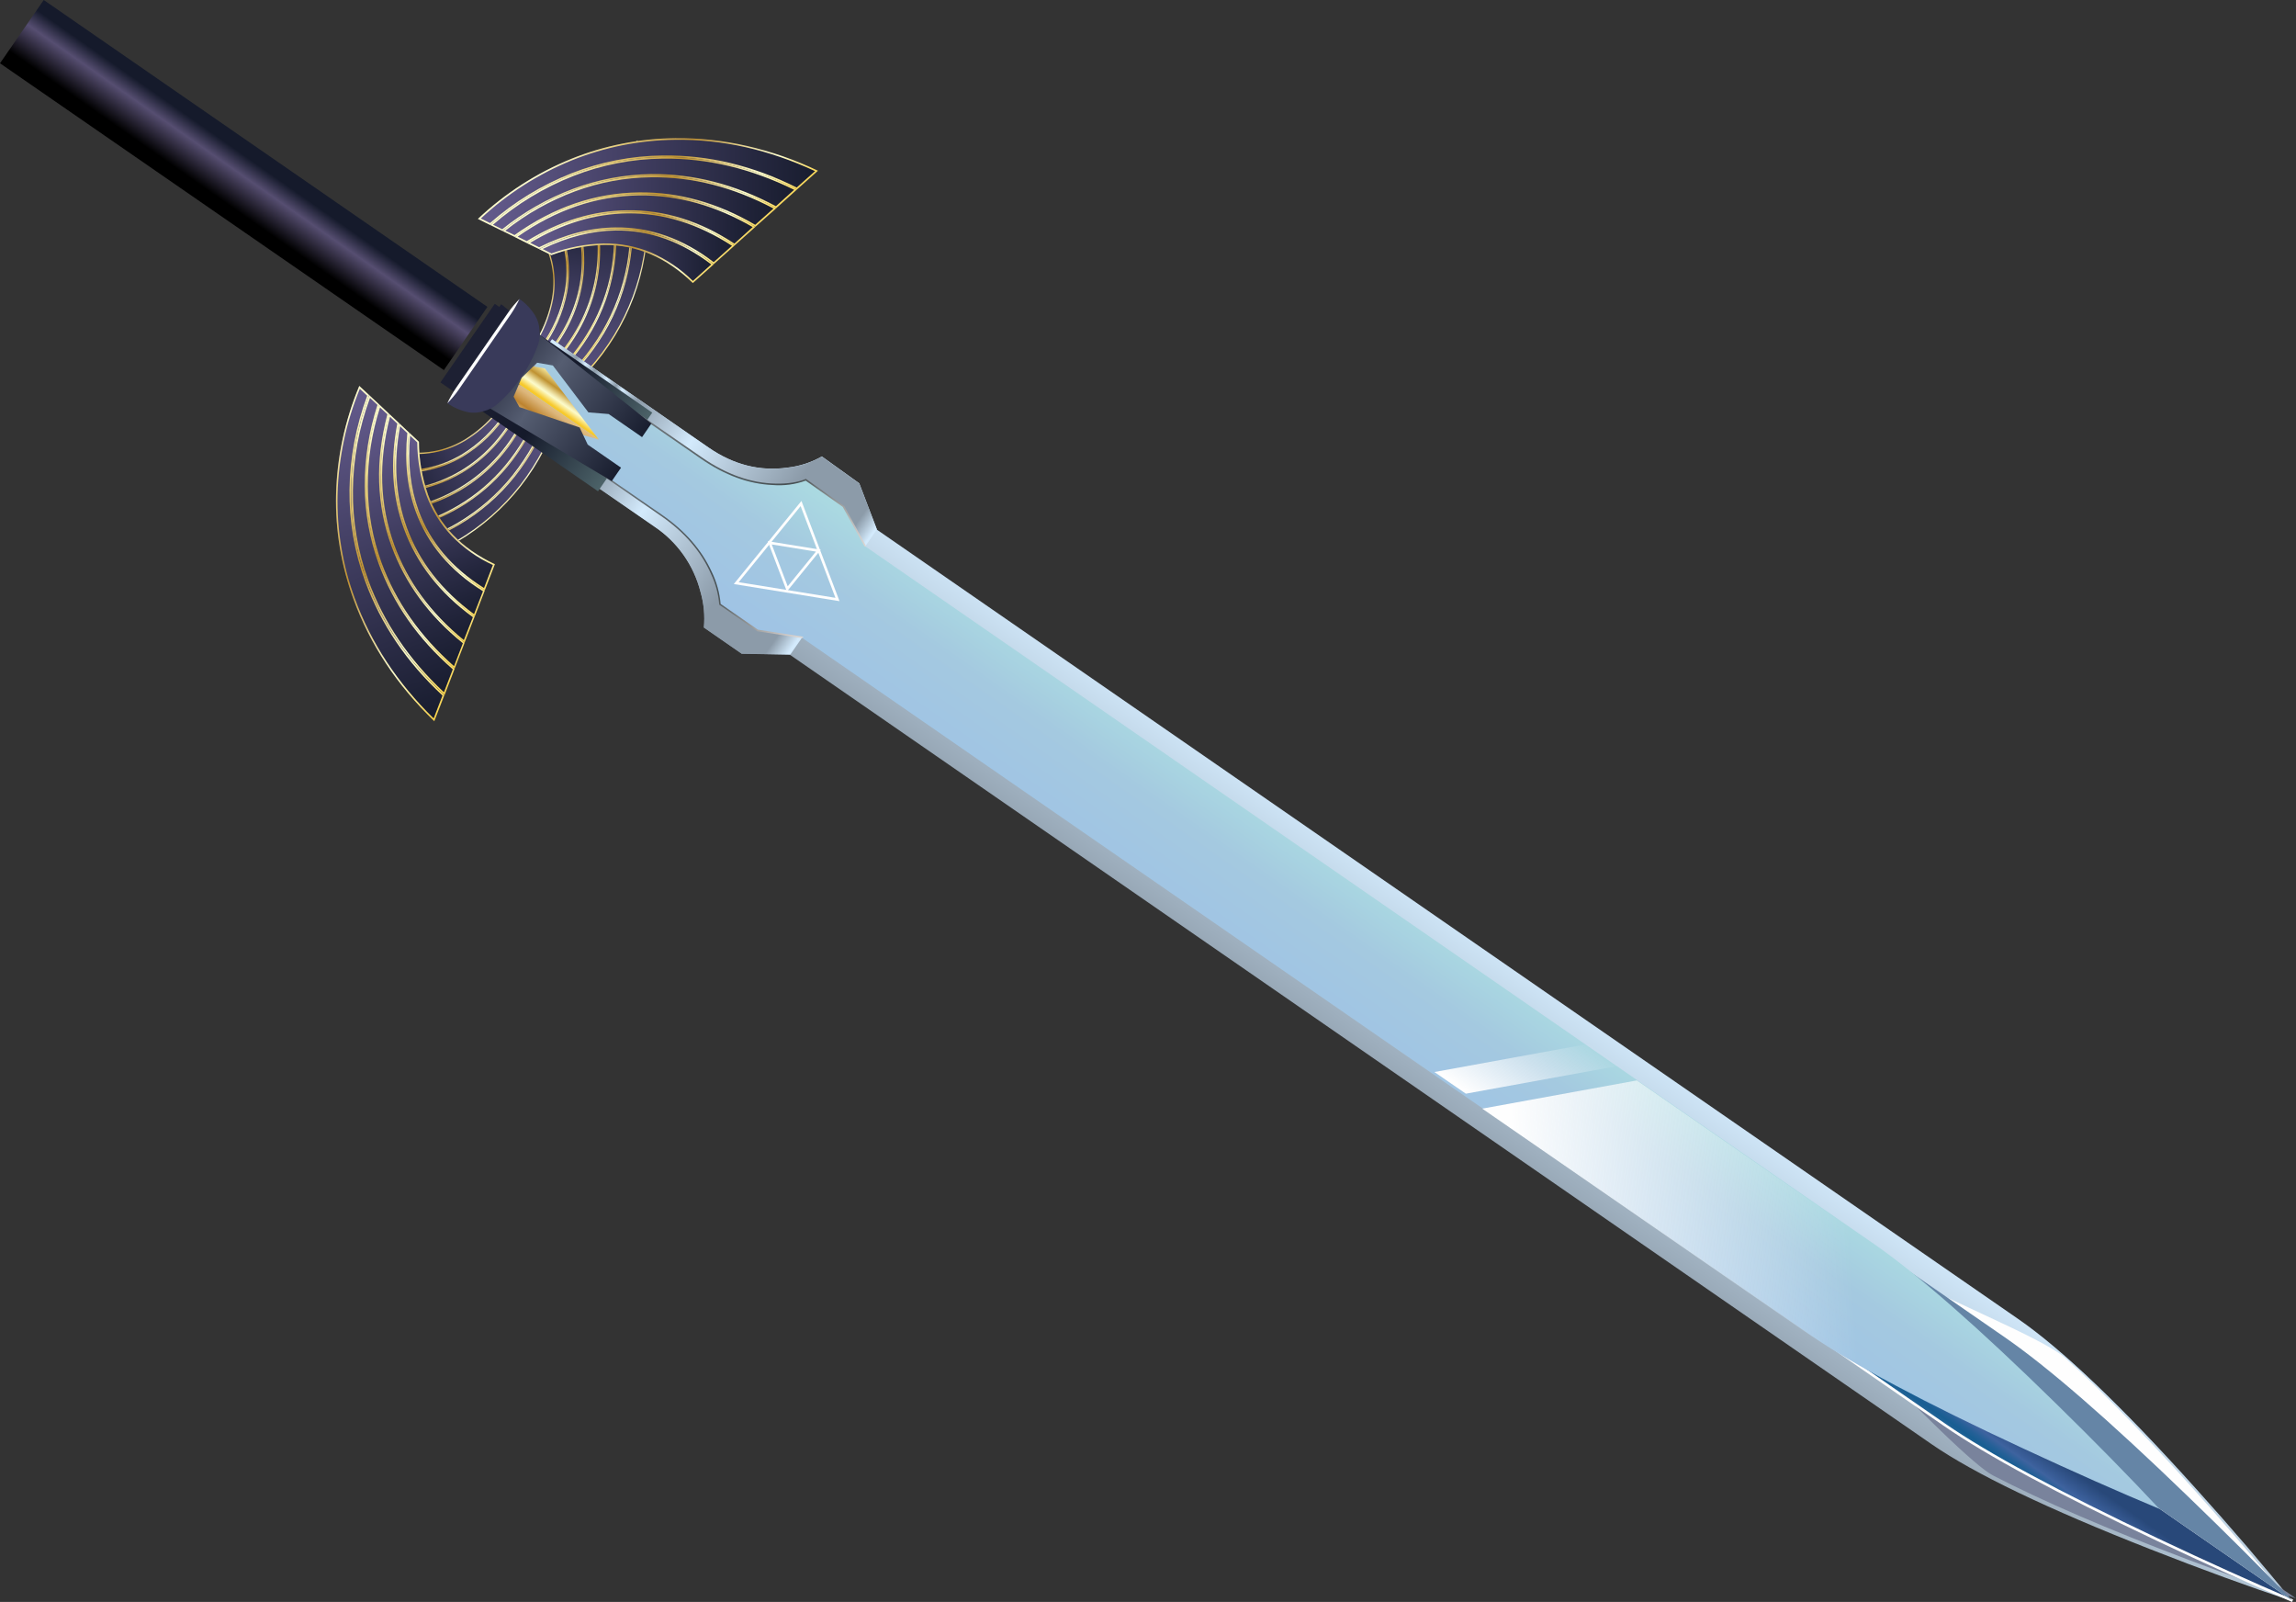 <?xml version="1.0" encoding="iso-8859-1"?>
<!-- Generator: Adobe Illustrator 20.1.0, SVG Export Plug-In . SVG Version: 6.00 Build 0)  -->
<svg version="1.0" id="Layer_1" xmlns="http://www.w3.org/2000/svg" xmlns:xlink="http://www.w3.org/1999/xlink" x="0px" y="0px"
	 viewBox="0 0 876.14 611.18" enable-background="new 0 0 876.14 611.18" xml:space="preserve">
<rect x="0" y="0" width="876.14" height="611.18" fill="#333333" stroke="none"/>
<title>swordsandweapons_0006</title>
<linearGradient id="SVGID_1_" gradientUnits="userSpaceOnUse" x1="-268.926" y1="297.362" x2="-252.636" y2="251.712" gradientTransform="matrix(0.58 0.16 -0.16 0.58 288.09 -46.73)">
	<stop  offset="0.18" style="stop-color:#000000"/>
	<stop  offset="0.6" style="stop-color:#564E71"/>
	<stop  offset="0.83" style="stop-color:#151A2B"/>
</linearGradient>
<path fill="url(#SVGID_1_)" d="M169.38,141.2L186,117.08L16.69,0L0,24.14L169.38,141.2z"/>
<g>
	
		<linearGradient id="SVGID_2_" gradientUnits="userSpaceOnUse" x1="-505.348" y1="200.933" x2="-520.498" y2="31.053" gradientTransform="matrix(0.58 0.16 -0.16 0.58 547.89 120.22)">
		<stop  offset="0" style="stop-color:#62598A"/>
		<stop  offset="1" style="stop-color:#151A2B"/>
	</linearGradient>
	<path fill="url(#SVGID_2_)" d="M243.29,53.51l-6.63,5.34c5.333,17.04,5.823,33.44,1.47,49.2c-4.447,16-13.473,29.637-27.08,40.91
		l1.22,4c15.447-11.947,25.877-26.84,31.29-44.68C248.867,90.813,248.777,72.557,243.29,53.51z"/>
	
		<linearGradient id="SVGID_3_" gradientUnits="userSpaceOnUse" x1="-512.167" y1="195.409" x2="-525.837" y2="42.139" gradientTransform="matrix(0.58 0.16 -0.16 0.58 547.89 120.22)">
		<stop  offset="0" style="stop-color:#62598A"/>
		<stop  offset="1" style="stop-color:#151A2B"/>
	</linearGradient>
	<path fill="url(#SVGID_3_)" d="M230.06,64.19c5.2,15.04,6.073,29.59,2.62,43.65c-3.487,14.24-11.097,26.64-22.83,37.2L211,149
		c13.613-11.247,22.64-24.883,27.08-40.91c4.353-15.76,3.863-32.16-1.47-49.2L230.06,64.19z"/>
	
		<linearGradient id="SVGID_4_" gradientUnits="userSpaceOnUse" x1="-518.859" y1="189.94" x2="-531.059" y2="53.219" gradientTransform="matrix(0.58 0.16 -0.16 0.58 547.89 120.22)">
		<stop  offset="0" style="stop-color:#62598A"/>
		<stop  offset="1" style="stop-color:#151A2B"/>
	</linearGradient>
	<path fill="url(#SVGID_4_)" d="M230.06,64.19l-6.63,5.31c5.087,13.047,6.367,25.76,3.84,38.14
		c-2.527,12.38-8.733,23.523-18.62,33.43l1.2,4c11.733-10.56,19.343-22.96,22.83-37.2C236.133,93.79,235.26,79.23,230.06,64.19z"/>
	
		<linearGradient id="SVGID_5_" gradientUnits="userSpaceOnUse" x1="-527.122" y1="184.56" x2="-537.852" y2="64.379" gradientTransform="matrix(0.58 0.16 -0.16 0.58 547.89 120.22)">
		<stop  offset="0" style="stop-color:#62598A"/>
		<stop  offset="1" style="stop-color:#151A2B"/>
	</linearGradient>
	<path fill="url(#SVGID_5_)" d="M223.43,69.49l-6.6,5.34c4.98,11.033,6.647,21.903,5,32.61c-1.647,10.707-6.453,20.597-14.42,29.67
		l1.2,4c9.853-9.853,16.06-20.997,18.62-33.43S228.523,82.517,223.43,69.49z"/>
	
		<linearGradient id="SVGID_6_" gradientUnits="userSpaceOnUse" x1="-536.647" y1="179.287" x2="-545.897" y2="75.718" gradientTransform="matrix(0.58 0.16 -0.16 0.58 547.89 120.22)">
		<stop  offset="0" style="stop-color:#62598A"/>
		<stop  offset="1" style="stop-color:#151A2B"/>
	</linearGradient>
	<path fill="url(#SVGID_6_)" d="M210.22,80.18c4.913,9.027,7.007,18.05,6.28,27.07c-0.707,8.88-4.123,17.523-10.25,25.93l1.2,3.93
		c8-9.14,12.807-19.03,14.42-29.67s-0.053-21.51-5-32.61L210.22,80.18z"/>
	
		<linearGradient id="SVGID_7_" gradientUnits="userSpaceOnUse" x1="-546.009" y1="174.047" x2="-553.788" y2="87.037" gradientTransform="matrix(0.58 0.16 -0.16 0.58 547.89 120.22)">
		<stop  offset="0" style="stop-color:#62598A"/>
		<stop  offset="1" style="stop-color:#151A2B"/>
	</linearGradient>
	<path fill="url(#SVGID_7_)" d="M210.22,80.18l-6.63,5.34c4.887,7.013,7.42,14.203,7.6,21.57c0.14,7.1-1.903,14.483-6.13,22.15
		l1.2,4c6.12-8.407,9.537-17.05,10.25-25.93C217.23,98.25,215.133,89.207,210.22,80.18z"/>
	
		<linearGradient id="SVGID_8_" gradientUnits="userSpaceOnUse" x1="-477.775" y1="138.272" x2="-548.695" y2="98.432" gradientTransform="matrix(0.58 0.16 -0.16 0.58 547.89 120.22)">
		<stop  offset="0" style="stop-color:#F7C92D"/>
		<stop  offset="0.25" style="stop-color:#FCFBCA"/>
		<stop  offset="0.31" style="stop-color:#F5EFB9"/>
		<stop  offset="0.41" style="stop-color:#E4D18C"/>
		<stop  offset="0.55" style="stop-color:#C8A248"/>
		<stop  offset="0.6" style="stop-color:#BF9232"/>
		<stop  offset="0.87" style="stop-color:#EAD687"/>
		<stop  offset="1" style="stop-color:#FCFBCA"/>
	</linearGradient>
	<path fill="url(#SVGID_8_)" d="M243.29,53.51l-6.63,5.34c4.487,14.287,5.53,28.193,3.13,41.72c-1.59,9.231-4.839,18.098-9.59,26.17
		c-5.047,8.487-11.546,16.021-19.2,22.26l1.22,4c8.99-6.861,16.621-15.339,22.5-25c5.62-9.253,9.446-19.481,11.28-30.15
		c2.501-14.794,1.563-29.966-2.74-44.34 M237.21,59l5.8-4.68c4.144,14.087,5.019,28.934,2.56,43.41
		c-1.812,10.619-5.619,20.798-11.22,30c-5.732,9.37-13.127,17.615-21.82,24.33l-0.9-3c7.525-6.188,13.923-13.631,18.91-22
		c4.836-8.169,8.137-17.153,9.74-26.51C242.627,86.655,241.573,72.399,237.21,59z"/>
	
		<linearGradient id="SVGID_9_" gradientUnits="userSpaceOnUse" x1="-486.279" y1="139.657" x2="-552.749" y2="102.327" gradientTransform="matrix(0.58 0.16 -0.16 0.58 547.89 120.22)">
		<stop  offset="0" style="stop-color:#F7C92D"/>
		<stop  offset="0.25" style="stop-color:#FCFBCA"/>
		<stop  offset="0.31" style="stop-color:#F5EFB9"/>
		<stop  offset="0.41" style="stop-color:#E4D18C"/>
		<stop  offset="0.55" style="stop-color:#C8A248"/>
		<stop  offset="0.6" style="stop-color:#BF9232"/>
		<stop  offset="0.87" style="stop-color:#EAD687"/>
		<stop  offset="1" style="stop-color:#FCFBCA"/>
	</linearGradient>
	<path fill="url(#SVGID_9_)" d="M239.79,100.56c2.393-13.527,1.35-27.433-3.13-41.72l-6.6,5.34c4.627,13.333,5.827,26.35,3.6,39.05
		c-1.372,7.839-4.077,15.385-8,22.31c-4.18,7.301-9.519,13.874-15.81,19.46l1.15,4c7.637-6.233,14.122-13.757,19.16-22.23
		c4.751-8.072,8-16.939,9.59-26.17 M230.57,64.38l5.8-4.68c4.221,13.178,5.229,27.174,2.94,40.82c-1.6,9.173-4.845,17.982-9.58,26
		c-4.868,8.215-11.113,15.531-18.46,21.63l-0.9-2.94c6.213-5.571,11.49-12.104,15.63-19.35c3.974-6.99,6.717-14.611,8.11-22.53
		c2.22-12.673,1.053-25.67-3.5-38.99L230.57,64.38z"/>
	
		<linearGradient id="SVGID_10_" gradientUnits="userSpaceOnUse" x1="-494.587" y1="141.169" x2="-556.877" y2="106.169" gradientTransform="matrix(0.58 0.16 -0.16 0.58 547.89 120.22)">
		<stop  offset="0" style="stop-color:#F7C92D"/>
		<stop  offset="0.25" style="stop-color:#FCFBCA"/>
		<stop  offset="0.31" style="stop-color:#F5EFB9"/>
		<stop  offset="0.41" style="stop-color:#E4D18C"/>
		<stop  offset="0.55" style="stop-color:#C8A248"/>
		<stop  offset="0.6" style="stop-color:#BF9232"/>
		<stop  offset="0.87" style="stop-color:#EAD687"/>
		<stop  offset="1" style="stop-color:#FCFBCA"/>
	</linearGradient>
	<path fill="url(#SVGID_10_)" d="M230.06,64.19l-6.63,5.31c4.847,12.393,6.24,24.533,4.18,36.42
		c-1.131,6.47-3.302,12.714-6.43,18.49c-3.338,6.14-7.559,11.757-12.53,16.67l1.2,4c6.297-5.595,11.64-12.177,15.82-19.49
		c3.923-6.925,6.628-14.471,8-22.31c2.227-12.667,1.027-25.683-3.6-39.05 M224.07,69.69l5.8-4.68c4.4,13.047,5.52,25.77,3.36,38.17
		c-1.353,7.735-4.032,15.178-7.92,22c-4.018,7.1-9.142,13.514-15.18,19l-0.88-2.93c10.287-10.387,16.57-22.127,18.85-35.22
		c2.04-11.86,0.673-23.987-4.1-36.38L224.07,69.69z"/>
	
		<linearGradient id="SVGID_11_" gradientUnits="userSpaceOnUse" x1="-502.67" y1="142.778" x2="-560.93" y2="110.038" gradientTransform="matrix(0.58 0.16 -0.16 0.58 547.89 120.22)">
		<stop  offset="0" style="stop-color:#F7C92D"/>
		<stop  offset="0.25" style="stop-color:#FCFBCA"/>
		<stop  offset="0.31" style="stop-color:#F5EFB9"/>
		<stop  offset="0.41" style="stop-color:#E4D18C"/>
		<stop  offset="0.55" style="stop-color:#C8A248"/>
		<stop  offset="0.6" style="stop-color:#BF9232"/>
		<stop  offset="0.87" style="stop-color:#EAD687"/>
		<stop  offset="1" style="stop-color:#FCFBCA"/>
	</linearGradient>
	<path fill="url(#SVGID_11_)" d="M223.43,69.49l-6.6,5.34c5.173,11.42,6.793,22.67,4.86,33.75c-1.78,10.22-6.523,19.73-14.23,28.53
		l1.2,4c4.971-4.913,9.192-10.53,12.53-16.67c3.128-5.776,5.299-12.02,6.43-18.49c2.08-11.873,0.687-24.013-4.18-36.42
		 M217.44,75.03l5.81-4.71c4.607,12.12,5.91,23.973,3.91,35.56c-2.233,12.773-8.32,24.213-18.26,34.32l-0.9-2.97
		c7.667-8.82,12.38-18.35,14.14-28.59c1.953-11.007,0.377-22.22-4.73-33.64L217.44,75.03z"/>
	
		<linearGradient id="SVGID_12_" gradientUnits="userSpaceOnUse" x1="-510.526" y1="144.498" x2="-564.966" y2="113.918" gradientTransform="matrix(0.58 0.16 -0.16 0.58 547.89 120.22)">
		<stop  offset="0" style="stop-color:#F7C92D"/>
		<stop  offset="0.25" style="stop-color:#FCFBCA"/>
		<stop  offset="0.31" style="stop-color:#F5EFB9"/>
		<stop  offset="0.41" style="stop-color:#E4D18C"/>
		<stop  offset="0.55" style="stop-color:#C8A248"/>
		<stop  offset="0.6" style="stop-color:#BF9232"/>
		<stop  offset="0.87" style="stop-color:#EAD687"/>
		<stop  offset="1" style="stop-color:#FCFBCA"/>
	</linearGradient>
	<path fill="url(#SVGID_12_)" d="M221.69,108.58c1.927-11.08,0.307-22.33-4.86-33.75l-6.6,5.34c5.653,10.4,7.577,20.76,5.77,31.08
		c-1.527,7.958-4.859,15.461-9.74,21.93l1.2,3.93C215.167,128.31,219.91,118.8,221.69,108.58 M210.81,80.31l5.84-4.7
		c4.927,11.167,6.447,22.127,4.56,32.88c-1.733,9.88-6.253,19.097-13.56,27.65l-0.89-2.87c4.862-6.468,8.18-13.962,9.7-21.91
		C218.26,100.993,216.377,90.643,210.81,80.31z"/>
	
		<linearGradient id="SVGID_13_" gradientUnits="userSpaceOnUse" x1="-518.389" y1="146.333" x2="-569.099" y2="117.853" gradientTransform="matrix(0.58 0.16 -0.16 0.58 547.89 120.22)">
		<stop  offset="0" style="stop-color:#F7C92D"/>
		<stop  offset="0.25" style="stop-color:#FCFBCA"/>
		<stop  offset="0.31" style="stop-color:#F5EFB9"/>
		<stop  offset="0.41" style="stop-color:#E4D18C"/>
		<stop  offset="0.55" style="stop-color:#C8A248"/>
		<stop  offset="0.6" style="stop-color:#BF9232"/>
		<stop  offset="0.87" style="stop-color:#EAD687"/>
		<stop  offset="1" style="stop-color:#FCFBCA"/>
	</linearGradient>
	<path fill="url(#SVGID_13_)" d="M210.22,80.18l-6.63,5.34c6.42,9.16,8.753,18.68,7,28.56c-1.008,5.323-2.89,10.442-5.57,15.15
		l1.2,4c4.9-6.477,8.246-13.994,9.78-21.97c1.807-10.32-0.117-20.68-5.77-31.08 M204.23,85.6l5.8-4.68
		c5.407,10.08,7.223,20.17,5.45,30.27c-1.428,7.562-4.534,14.708-9.09,20.91l-0.84-2.83c2.642-4.703,4.507-9.802,5.52-15.1
		c0.884-4.828,0.751-9.787-0.39-14.56c-1.274-5.022-3.453-9.77-6.43-14.01H204.23z"/>
</g>
<g>
	
		<linearGradient id="SVGID_14_" gradientUnits="userSpaceOnUse" x1="-565.27" y1="92.41" x2="-358.63" y2="34.441" gradientTransform="matrix(0.58 0.16 -0.16 0.58 529.89 106.27)">
		<stop  offset="0" style="stop-color:#62598A"/>
		<stop  offset="1" style="stop-color:#151A2B"/>
	</linearGradient>
	<path fill="url(#SVGID_14_)" d="M304.15,72.28l8-7.14c-22.527-10.667-45.157-14.48-67.89-11.44
		c-23.253,3.107-43.87,13.05-61.85,29.83l4.67,2.32c16.727-14.613,35.497-23.057,56.31-25.33
		C263.797,58.273,284.05,62.193,304.15,72.28z"/>
	
		<linearGradient id="SVGID_15_" gradientUnits="userSpaceOnUse" x1="-555.747" y1="97.937" x2="-369.297" y2="45.627" gradientTransform="matrix(0.58 0.16 -0.16 0.58 529.89 106.27)">
		<stop  offset="0" style="stop-color:#62598A"/>
		<stop  offset="1" style="stop-color:#151A2B"/>
	</linearGradient>
	<path fill="url(#SVGID_15_)" d="M296.22,79.43l7.94-7.15c-20.107-10.087-40.37-14.007-60.79-11.76
		c-20.813,2.273-39.583,10.717-56.31,25.33l4.65,2.28c15.527-12.433,32.463-19.383,50.81-20.85
		C260.693,65.84,278.593,69.89,296.22,79.43z"/>
	
		<linearGradient id="SVGID_16_" gradientUnits="userSpaceOnUse" x1="-546.283" y1="103.379" x2="-379.933" y2="56.709" gradientTransform="matrix(0.58 0.16 -0.16 0.58 529.89 106.27)">
		<stop  offset="0" style="stop-color:#62598A"/>
		<stop  offset="1" style="stop-color:#151A2B"/>
	</linearGradient>
	<path fill="url(#SVGID_16_)" d="M288.26,86.54l8-7.11c-17.627-9.533-35.523-13.583-53.69-12.15
		c-18.38,1.467-35.333,8.417-50.86,20.85l4.68,2.29c14.247-10.28,29.34-15.73,45.28-16.35C257.61,73.45,273.14,77.607,288.26,86.54z
		"/>
	
		<linearGradient id="SVGID_17_" gradientUnits="userSpaceOnUse" x1="-536.495" y1="109.787" x2="-390.335" y2="68.787" gradientTransform="matrix(0.58 0.16 -0.16 0.58 529.89 106.27)">
		<stop  offset="0" style="stop-color:#62598A"/>
		<stop  offset="1" style="stop-color:#151A2B"/>
	</linearGradient>
	<path fill="url(#SVGID_17_)" d="M240.83,80.84c13.627,0.147,26.78,4.427,39.46,12.84l8-7.14
		c-15.187-8.96-30.727-13.117-46.62-12.47s-30.987,6.097-45.28,16.35l4.61,2.31C213.993,84.657,227.27,80.693,240.83,80.84z"/>
	
		<linearGradient id="SVGID_18_" gradientUnits="userSpaceOnUse" x1="-526.034" y1="118.862" x2="-400.004" y2="83.512" gradientTransform="matrix(0.58 0.16 -0.16 0.58 529.89 106.27)">
		<stop  offset="0" style="stop-color:#62598A"/>
		<stop  offset="1" style="stop-color:#151A2B"/>
	</linearGradient>
	<path fill="url(#SVGID_18_)" d="M272.33,100.82l8-7.14c-12.667-8.42-25.82-12.7-39.46-12.84S213.94,84.663,201,92.73l4.69,2.27
		c11.693-5.893,23.123-8.387,34.29-7.48C251.327,88.467,262.11,92.9,272.33,100.82z"/>
	
		<linearGradient id="SVGID_19_" gradientUnits="userSpaceOnUse" x1="-515.606" y1="127.727" x2="-409.746" y2="98.017" gradientTransform="matrix(0.58 0.16 -0.16 0.58 529.89 106.27)">
		<stop  offset="0" style="stop-color:#62598A"/>
		<stop  offset="1" style="stop-color:#151A2B"/>
	</linearGradient>
	<path fill="url(#SVGID_19_)" d="M264.37,108l8-7.14c-10.247-7.947-21.037-12.387-32.37-13.32c-11.18-0.907-22.617,1.58-34.31,7.46
		l4.68,2.29c10.38-3.713,19.96-4.76,28.74-3.14C248.243,95.857,256.663,100.473,264.37,108z"/>
	
		<linearGradient id="SVGID_20_" gradientUnits="userSpaceOnUse" x1="-401.937" y1="110.277" x2="-517.027" y2="45.617" gradientTransform="matrix(0.58 0.16 -0.16 0.58 529.89 106.27)">
		<stop  offset="0" style="stop-color:#F7C92D"/>
		<stop  offset="0.25" style="stop-color:#FCFBCA"/>
		<stop  offset="0.31" style="stop-color:#F5EFB9"/>
		<stop  offset="0.41" style="stop-color:#E4D18C"/>
		<stop  offset="0.55" style="stop-color:#C8A248"/>
		<stop  offset="0.6" style="stop-color:#BF9232"/>
		<stop  offset="0.87" style="stop-color:#EAD687"/>
		<stop  offset="1" style="stop-color:#FCFBCA"/>
	</linearGradient>
	<path fill="url(#SVGID_20_)" d="M304.15,72.28l8-7.14c-8.673-4.149-17.778-7.325-27.15-9.47c-8.969-2.057-18.149-3.047-27.35-2.95
		c-13.594,0.122-27.045,2.799-39.65,7.89c-13.201,5.355-25.287,13.125-35.64,22.91l4.67,2.32c9.286-8.229,19.949-14.759,31.5-19.29
		c10.998-4.264,22.675-6.514,34.47-6.64c8.655-0.068,17.284,0.939,25.69,3c8.81,2.149,17.346,5.3,25.44,9.39 M311.02,65.3l-7,6.25
		c-16.68-8.367-33.687-12.447-51.02-12.24c-11.946,0.122-23.77,2.423-34.89,6.79c-11.388,4.493-21.913,10.921-31.11,19l-3.52-1.73
		c10.098-9.426,21.83-16.932,34.62-22.15c12.579-5.086,26.002-7.759,39.57-7.88c17.987-0.227,35.763,3.753,53.33,11.94L311.02,65.3z
		"/>
	
		<linearGradient id="SVGID_21_" gradientUnits="userSpaceOnUse" x1="-406.623" y1="116.249" x2="-513.563" y2="56.169" gradientTransform="matrix(0.58 0.16 -0.16 0.58 529.89 106.27)">
		<stop  offset="0" style="stop-color:#F7C92D"/>
		<stop  offset="0.25" style="stop-color:#FCFBCA"/>
		<stop  offset="0.31" style="stop-color:#F5EFB9"/>
		<stop  offset="0.41" style="stop-color:#E4D18C"/>
		<stop  offset="0.55" style="stop-color:#C8A248"/>
		<stop  offset="0.6" style="stop-color:#BF9232"/>
		<stop  offset="0.87" style="stop-color:#EAD687"/>
		<stop  offset="1" style="stop-color:#FCFBCA"/>
	</linearGradient>
	<path fill="url(#SVGID_21_)" d="M296.22,79.43l7.94-7.15c-8.094-4.09-16.63-7.241-25.44-9.39c-8.406-2.061-17.035-3.068-25.69-3
		c-11.796,0.13-23.472,2.382-34.47,6.65c-11.551,4.531-22.214,11.061-31.5,19.29l4.65,2.28c8.217-6.689,17.472-11.989,27.4-15.69
		c9.392-3.468,19.309-5.301,29.32-5.42c8.098-0.072,16.169,0.937,24,3c8.266,2.161,16.238,5.321,23.74,9.41 M303.03,72.41
		l-6.94,6.26c-15.667-8.36-31.57-12.447-47.71-12.26c-10.107,0.158-20.112,2.049-29.58,5.59c-9.823,3.67-18.993,8.893-27.16,15.47
		l-3.52-1.73c9.088-7.907,19.465-14.195,30.68-18.59c10.901-4.274,22.492-6.517,34.2-6.62c16.927-0.2,33.62,3.767,50.08,11.9
		L303.03,72.41z"/>
	
		<linearGradient id="SVGID_22_" gradientUnits="userSpaceOnUse" x1="-411.243" y1="122.19" x2="-510.123" y2="66.64" gradientTransform="matrix(0.58 0.16 -0.16 0.58 529.89 106.27)">
		<stop  offset="0" style="stop-color:#F7C92D"/>
		<stop  offset="0.25" style="stop-color:#FCFBCA"/>
		<stop  offset="0.31" style="stop-color:#F5EFB9"/>
		<stop  offset="0.41" style="stop-color:#E4D18C"/>
		<stop  offset="0.55" style="stop-color:#C8A248"/>
		<stop  offset="0.6" style="stop-color:#BF9232"/>
		<stop  offset="0.87" style="stop-color:#EAD687"/>
		<stop  offset="1" style="stop-color:#FCFBCA"/>
	</linearGradient>
	<path fill="url(#SVGID_22_)" d="M288.26,86.54l8-7.11c-7.514-4.099-15.499-7.265-23.78-9.43c-7.831-2.063-15.902-3.072-24-3
		c-10.013,0.114-19.931,1.951-29.32,5.43c-9.928,3.701-19.183,9.001-27.4,15.69l4.68,2.29c7.091-5.181,14.909-9.286,23.2-12.18
		c7.804-2.701,15.992-4.13,24.25-4.23c15.127-0.16,29.917,4.017,44.37,12.53 M295.18,79.53l-7,6.24
		c-14.393-8.42-29.157-12.547-44.29-12.38c-16.793,0.2-32.647,5.633-47.56,16.3L192.84,88c8.02-6.383,17.006-11.446,26.62-15
		c9.287-3.441,19.097-5.254,29-5.36c15.84-0.193,31.413,3.78,46.72,11.92L295.18,79.53z"/>
	
		<linearGradient id="SVGID_23_" gradientUnits="userSpaceOnUse" x1="-415.962" y1="128.152" x2="-506.662" y2="77.182" gradientTransform="matrix(0.58 0.16 -0.16 0.58 529.89 106.27)">
		<stop  offset="0" style="stop-color:#F7C92D"/>
		<stop  offset="0.25" style="stop-color:#FCFBCA"/>
		<stop  offset="0.31" style="stop-color:#F5EFB9"/>
		<stop  offset="0.41" style="stop-color:#E4D18C"/>
		<stop  offset="0.55" style="stop-color:#C8A248"/>
		<stop  offset="0.6" style="stop-color:#BF9232"/>
		<stop  offset="0.87" style="stop-color:#EAD687"/>
		<stop  offset="1" style="stop-color:#FCFBCA"/>
	</linearGradient>
	<path fill="url(#SVGID_23_)" d="M239.36,80.82c14.127-0.16,27.77,4.127,40.93,12.86l8-7.14c-14.473-8.52-29.273-12.7-44.4-12.54
		c-8.275,0.095-16.48,1.523-24.3,4.23c-8.291,2.894-16.109,6.999-23.2,12.18l4.61,2.32C213.5,84.91,226.287,80.94,239.36,80.82
		 M280.24,92.94c-13.14-8.667-26.767-12.907-40.88-12.72C226.267,80.367,213.48,84.293,201,92l-3.46-1.71
		c14.6-10.273,30.047-15.513,46.34-15.72c14.773-0.153,29.22,3.867,43.34,12.06L280.24,92.94z"/>
	
		<linearGradient id="SVGID_24_" gradientUnits="userSpaceOnUse" x1="-420.663" y1="134.15" x2="-503.281" y2="87.744" gradientTransform="matrix(0.58 0.16 -0.16 0.58 529.89 106.27)">
		<stop  offset="0" style="stop-color:#F7C92D"/>
		<stop  offset="0.25" style="stop-color:#FCFBCA"/>
		<stop  offset="0.31" style="stop-color:#F5EFB9"/>
		<stop  offset="0.41" style="stop-color:#E4D18C"/>
		<stop  offset="0.55" style="stop-color:#C8A248"/>
		<stop  offset="0.6" style="stop-color:#BF9232"/>
		<stop  offset="0.87" style="stop-color:#EAD687"/>
		<stop  offset="1" style="stop-color:#FCFBCA"/>
	</linearGradient>
	<path fill="url(#SVGID_24_)" d="M272.33,100.82l8-7.14c-13.18-8.74-26.823-13.027-40.93-12.86c-13.1,0.12-25.9,4.09-38.4,11.91
		l4.69,2.27c9.933-5.007,19.667-7.557,29.2-7.65c13.207-0.153,25.69,4.333,37.45,13.46 M279.34,93.75l-7,6.27
		c-11.753-9.007-24.223-13.427-37.41-13.26c-9.6,0.1-19.333,2.62-29.2,7.56l-3.41-1.67c12.127-7.333,24.497-11.077,37.11-11.23
		c13.68-0.147,26.97,3.967,39.87,12.34L279.34,93.75z"/>
	
		<linearGradient id="SVGID_25_" gradientUnits="userSpaceOnUse" x1="-425.357" y1="140.125" x2="-499.87" y2="98.26" gradientTransform="matrix(0.58 0.16 -0.16 0.58 529.89 106.27)">
		<stop  offset="0" style="stop-color:#F7C92D"/>
		<stop  offset="0.25" style="stop-color:#FCFBCA"/>
		<stop  offset="0.31" style="stop-color:#F5EFB9"/>
		<stop  offset="0.41" style="stop-color:#E4D18C"/>
		<stop  offset="0.55" style="stop-color:#C8A248"/>
		<stop  offset="0.6" style="stop-color:#BF9232"/>
		<stop  offset="0.87" style="stop-color:#EAD687"/>
		<stop  offset="1" style="stop-color:#FCFBCA"/>
	</linearGradient>
	<path fill="url(#SVGID_25_)" d="M264.37,108l8-7.14c-11.76-9.133-24.243-13.62-37.45-13.46c-9.533,0.1-19.267,2.65-29.2,7.65
		l4.68,2.29c6.387-2.383,13.125-3.691,19.94-3.87c12.613-0.127,23.967,4.717,34.06,14.53 M271.4,100.89l-7,6.3
		c-4.641-4.588-10.089-8.28-16.07-10.89c-5.703-2.359-11.829-3.523-18-3.42c-6.794,0.184-13.512,1.474-19.89,3.82l-3.37-1.7
		c9.46-4.587,18.73-6.937,27.81-7.05c12.867-0.14,25.033,4.16,36.5,12.9L271.4,100.89z"/>
</g>
<g>
	
		<linearGradient id="SVGID_26_" gradientUnits="userSpaceOnUse" x1="-447.028" y1="37.292" x2="-566.328" y2="159.172" gradientTransform="matrix(0.58 0.16 -0.16 0.58 487.24 213.87)">
		<stop  offset="0" style="stop-color:#62598A"/>
		<stop  offset="1" style="stop-color:#151A2B"/>
	</linearGradient>
	<path fill="url(#SVGID_26_)" d="M214.11,155.6l-4.12,0.27c-5.727,16.667-15.31,29.927-28.75,39.78
		c-13.2,9.647-28.703,14.98-46.51,16l-2.67,8.09c19.753-1.6,36.86-7.96,51.32-19.08C198.147,189.293,208.39,174.273,214.11,155.6z"
		/>
	
		<linearGradient id="SVGID_27_" gradientUnits="userSpaceOnUse" x1="-455.797" y1="37.223" x2="-563.427" y2="147.183" gradientTransform="matrix(0.58 0.16 -0.16 0.58 487.24 213.87)">
		<stop  offset="0" style="stop-color:#62598A"/>
		<stop  offset="1" style="stop-color:#151A2B"/>
	</linearGradient>
	<path fill="url(#SVGID_27_)" d="M210,155.87l-4.14,0.24c-5.727,14.72-14.633,26.227-26.72,34.52
		c-11.933,8.187-25.857,12.497-41.77,12.93l-2.63,8.07c17.8-1.013,33.303-6.347,46.51-16C194.677,185.81,204.26,172.557,210,155.87z
		"/>
	
		<linearGradient id="SVGID_28_" gradientUnits="userSpaceOnUse" x1="-464.492" y1="37.219" x2="-560.502" y2="135.309" gradientTransform="matrix(0.58 0.16 -0.16 0.58 487.24 213.87)">
		<stop  offset="0" style="stop-color:#62598A"/>
		<stop  offset="1" style="stop-color:#151A2B"/>
	</linearGradient>
	<path fill="url(#SVGID_28_)" d="M205.85,156.11l-4.12,0.27c-5.727,12.713-13.96,22.457-24.7,29.23
		c-10.74,6.773-23.073,10.067-37,9.88l-2.66,8.06c15.913-0.433,29.837-4.743,41.77-12.93
		C191.22,182.333,200.123,170.83,205.85,156.11z"/>
	
		<linearGradient id="SVGID_29_" gradientUnits="userSpaceOnUse" x1="-473.754" y1="36.673" x2="-558.114" y2="122.863" gradientTransform="matrix(0.58 0.16 -0.16 0.58 487.24 213.87)">
		<stop  offset="0" style="stop-color:#62598A"/>
		<stop  offset="1" style="stop-color:#151A2B"/>
	</linearGradient>
	<path fill="url(#SVGID_29_)" d="M142.66,187.43L140,195.5c14,0.16,26.333-3.133,37-9.88s18.9-16.49,24.7-29.23l-4.12,0.27
		c-5.733,10.707-13.29,18.707-22.67,24C165.53,185.953,154.78,188.21,142.66,187.43z"/>
	
		<linearGradient id="SVGID_30_" gradientUnits="userSpaceOnUse" x1="-484.549" y1="34.619" x2="-557.289" y2="108.939" gradientTransform="matrix(0.58 0.16 -0.16 0.58 487.24 213.87)">
		<stop  offset="0" style="stop-color:#62598A"/>
		<stop  offset="1" style="stop-color:#151A2B"/>
	</linearGradient>
	<path fill="url(#SVGID_30_)" d="M197.62,156.66l-4.12,0.27c-5.693,8.667-12.56,14.913-20.6,18.74
		c-8.207,3.88-17.393,5.103-27.56,3.67l-2.67,8.09c12.08,0.773,22.843-1.49,32.29-6.79S191.96,167.347,197.62,156.66z"/>
	
		<linearGradient id="SVGID_31_" gradientUnits="userSpaceOnUse" x1="-495.233" y1="32.678" x2="-556.303" y2="95.078" gradientTransform="matrix(0.58 0.16 -0.16 0.58 487.24 213.87)">
		<stop  offset="0" style="stop-color:#62598A"/>
		<stop  offset="1" style="stop-color:#151A2B"/>
	</linearGradient>
	<path fill="url(#SVGID_31_)" d="M189.38,157.21c-5.7,6.667-11.883,11.183-18.55,13.55c-6.967,2.453-14.587,2.623-22.86,0.51
		l-2.63,8.07c10.167,1.433,19.353,0.21,27.56-3.67c8.067-3.78,14.933-10.027,20.6-18.74L189.38,157.21z"/>
	
		<linearGradient id="SVGID_32_" gradientUnits="userSpaceOnUse" x1="-482.618" y1="114.99" x2="-522.918" y2="92.35" gradientTransform="matrix(0.58 0.16 -0.16 0.58 487.24 213.87)">
		<stop  offset="0" style="stop-color:#F7C92D"/>
		<stop  offset="0.25" style="stop-color:#FCFBCA"/>
		<stop  offset="0.31" style="stop-color:#F5EFB9"/>
		<stop  offset="0.41" style="stop-color:#E4D18C"/>
		<stop  offset="0.55" style="stop-color:#C8A248"/>
		<stop  offset="0.6" style="stop-color:#BF9232"/>
		<stop  offset="0.87" style="stop-color:#EAD687"/>
		<stop  offset="1" style="stop-color:#FCFBCA"/>
	</linearGradient>
	<path fill="url(#SVGID_32_)" d="M210,155.87c-3.149,9.339-7.904,18.056-14.05,25.76c-5.873,7.299-13.018,13.476-21.09,18.23
		c-11.827,7.007-25.197,10.933-40.11,11.78l-2.67,8.09c14.975-1.041,29.508-5.52,42.47-13.09c9.298-5.478,17.492-12.644,24.16-21.13
		c6.948-8.929,12.176-19.071,15.42-29.91l-4.12,0.27 M210.36,156.31l3.09-0.2c-3.198,10.497-8.281,20.324-15,29
		c-6.64,8.492-14.823,15.654-24.12,21.11c-12.68,7.423-26.881,11.868-41.53,13l2.34-7.08c14.09-0.684,27.808-4.744,40-11.84
		c8.181-4.816,15.41-11.089,21.33-18.51c6.056-7.631,10.748-16.251,13.87-25.48L210.36,156.31z"/>
	
		<linearGradient id="SVGID_33_" gradientUnits="userSpaceOnUse" x1="-487.767" y1="107.775" x2="-526.487" y2="86.025" gradientTransform="matrix(0.58 0.16 -0.16 0.58 487.24 213.87)">
		<stop  offset="0" style="stop-color:#F7C92D"/>
		<stop  offset="0.25" style="stop-color:#FCFBCA"/>
		<stop  offset="0.31" style="stop-color:#F5EFB9"/>
		<stop  offset="0.41" style="stop-color:#E4D18C"/>
		<stop  offset="0.55" style="stop-color:#C8A248"/>
		<stop  offset="0.6" style="stop-color:#BF9232"/>
		<stop  offset="0.87" style="stop-color:#EAD687"/>
		<stop  offset="1" style="stop-color:#FCFBCA"/>
	</linearGradient>
	<path fill="url(#SVGID_33_)" d="M210,155.87l-4.14,0.24c-3.001,7.856-7.26,15.172-12.61,21.66
		c-5.091,6.128-11.205,11.328-18.07,15.37c-11.08,6.56-23.68,10.033-37.8,10.42l-2.63,8.07c14.913-0.847,28.283-4.773,40.11-11.78
		c8.072-4.754,15.217-10.931,21.09-18.23C202.095,173.919,206.85,165.205,210,155.87 M206.21,156.58l3.09-0.2
		c-3.118,9.059-7.769,17.515-13.75,25c-5.83,7.251-12.924,13.387-20.94,18.11c-11.958,6.95-25.398,10.954-39.21,11.68l2.31-7.09
		c14.08-0.447,26.653-3.937,37.72-10.47c6.928-4.114,13.092-9.395,18.22-15.61c5.3-6.423,9.534-13.655,12.54-21.42H206.21z"/>
	
		<linearGradient id="SVGID_34_" gradientUnits="userSpaceOnUse" x1="-492.766" y1="100.727" x2="-530.026" y2="79.787" gradientTransform="matrix(0.58 0.16 -0.16 0.58 487.24 213.87)">
		<stop  offset="0" style="stop-color:#F7C92D"/>
		<stop  offset="0.25" style="stop-color:#FCFBCA"/>
		<stop  offset="0.31" style="stop-color:#F5EFB9"/>
		<stop  offset="0.41" style="stop-color:#E4D18C"/>
		<stop  offset="0.55" style="stop-color:#C8A248"/>
		<stop  offset="0.6" style="stop-color:#BF9232"/>
		<stop  offset="0.87" style="stop-color:#EAD687"/>
		<stop  offset="1" style="stop-color:#FCFBCA"/>
	</linearGradient>
	<path fill="url(#SVGID_34_)" d="M205.85,156.11l-4.12,0.27c-2.828,6.389-6.581,12.326-11.14,17.62
		c-4.31,4.965-9.396,9.2-15.06,12.54c-10.353,6.127-22.187,9.127-35.5,9l-2.66,8.06c14.147-0.387,26.747-3.86,37.8-10.42
		c6.865-4.042,12.979-9.242,18.07-15.37c5.35-6.488,9.609-13.804,12.61-21.66 M202.05,156.89l3.09-0.17
		c-2.984,7.575-7.16,14.624-12.37,20.88c-5.034,6.04-11.064,11.174-17.83,15.18c-10.853,6.407-23.153,9.847-36.9,10.32l2.34-7.08
		c13.247,0.087,25.053-2.913,35.42-9c11.467-6.82,20.2-16.88,26.2-30.18L202.05,156.89z"/>
	
		<linearGradient id="SVGID_35_" gradientUnits="userSpaceOnUse" x1="-497.645" y1="93.692" x2="-533.605" y2="73.482" gradientTransform="matrix(0.58 0.16 -0.16 0.58 487.24 213.87)">
		<stop  offset="0" style="stop-color:#F7C92D"/>
		<stop  offset="0.25" style="stop-color:#FCFBCA"/>
		<stop  offset="0.31" style="stop-color:#F5EFB9"/>
		<stop  offset="0.41" style="stop-color:#E4D18C"/>
		<stop  offset="0.55" style="stop-color:#C8A248"/>
		<stop  offset="0.6" style="stop-color:#BF9232"/>
		<stop  offset="0.87" style="stop-color:#EAD687"/>
		<stop  offset="1" style="stop-color:#FCFBCA"/>
	</linearGradient>
	<path fill="url(#SVGID_35_)" d="M142.66,187.43L140,195.5c13.333,0.147,25.167-2.853,35.5-9c5.672-3.325,10.768-7.546,15.09-12.5
		c4.561-5.288,8.317-11.218,11.15-17.6l-4.12,0.27c-5.48,10.313-12.703,18.113-21.67,23.4c-9.68,5.7-20.777,8.157-33.29,7.37
		 M140.66,195.03l2.31-7.09c12.447,0.727,23.51-1.76,33.19-7.46c8.933-5.273,16.183-13.057,21.75-23.35l3-0.19
		c-5.927,12.827-14.48,22.557-25.66,29.19c-10.08,5.98-21.6,8.937-34.56,8.87L140.66,195.03z"/>
	
		<linearGradient id="SVGID_36_" gradientUnits="userSpaceOnUse" x1="-502.284" y1="86.754" x2="-537.134" y2="67.184" gradientTransform="matrix(0.58 0.16 -0.16 0.58 487.24 213.87)">
		<stop  offset="0" style="stop-color:#F7C92D"/>
		<stop  offset="0.25" style="stop-color:#FCFBCA"/>
		<stop  offset="0.31" style="stop-color:#F5EFB9"/>
		<stop  offset="0.41" style="stop-color:#E4D18C"/>
		<stop  offset="0.55" style="stop-color:#C8A248"/>
		<stop  offset="0.6" style="stop-color:#BF9232"/>
		<stop  offset="0.87" style="stop-color:#EAD687"/>
		<stop  offset="1" style="stop-color:#FCFBCA"/>
	</linearGradient>
	<path fill="url(#SVGID_36_)" d="M193.5,156.93c-4.318,6.845-10.152,12.607-17.05,16.84c-9.027,5.373-19.397,7.23-31.11,5.57
		l-2.67,8.09c12.513,0.787,23.61-1.67,33.29-7.37c8.96-5.287,16.183-13.087,21.67-23.4l-4.12,0.27 M193.8,157.38l3-0.2
		c-5.4,9.853-12.433,17.34-21.1,22.46c-9.427,5.573-20.22,8.027-32.38,7.36l2.35-7.11c11.68,1.567,22.013-0.33,31-5.69
		c6.922-4.214,12.781-9.966,17.12-16.81L193.8,157.38z"/>
	
		<linearGradient id="SVGID_37_" gradientUnits="userSpaceOnUse" x1="-506.606" y1="80.032" x2="-540.707" y2="60.853" gradientTransform="matrix(0.58 0.16 -0.16 0.58 487.24 213.87)">
		<stop  offset="0" style="stop-color:#F7C92D"/>
		<stop  offset="0.25" style="stop-color:#FCFBCA"/>
		<stop  offset="0.31" style="stop-color:#F5EFB9"/>
		<stop  offset="0.41" style="stop-color:#E4D18C"/>
		<stop  offset="0.55" style="stop-color:#C8A248"/>
		<stop  offset="0.6" style="stop-color:#BF9232"/>
		<stop  offset="0.87" style="stop-color:#EAD687"/>
		<stop  offset="1" style="stop-color:#FCFBCA"/>
	</linearGradient>
	<path fill="url(#SVGID_37_)" d="M189.38,157.21c-3.446,4.167-7.558,7.736-12.17,10.56c-8.667,5.093-18.413,6.26-29.24,3.5
		l-2.63,8.07c11.713,1.66,22.083-0.197,31.11-5.57c6.898-4.233,12.732-9.995,17.05-16.84l-4.12,0.27 M189.61,157.64l3-0.18
		c-4.205,6.447-9.794,11.875-16.36,15.89c-8.833,5.213-18.917,7.08-30.25,5.6l2.31-7.09c10.8,2.667,20.52,1.44,29.16-3.68
		c4.597-2.821,8.698-6.378,12.14-10.53V157.64z"/>
</g>
<g>
	
		<linearGradient id="SVGID_38_" gradientUnits="userSpaceOnUse" x1="-580.156" y1="46.721" x2="-456.896" y2="222.491" gradientTransform="matrix(0.58 0.16 -0.16 0.58 469.74 221.47)">
		<stop  offset="0" style="stop-color:#62598A"/>
		<stop  offset="1" style="stop-color:#151A2B"/>
	</linearGradient>
	<path fill="url(#SVGID_38_)" d="M140.89,150.76l-3.79-3.52c-9.333,22.733-11.36,45.52-6.08,68.36
		c5.18,22.367,16.75,42.22,34.71,59.56l3.87-10c-16.533-15.24-27.367-32.817-32.5-52.73
		C131.867,192.143,133.13,171.587,140.89,150.76z"/>
	
		<linearGradient id="SVGID_39_" gradientUnits="userSpaceOnUse" x1="-569.313" y1="48.411" x2="-458.063" y2="207.041" gradientTransform="matrix(0.58 0.16 -0.16 0.58 469.74 221.47)">
		<stop  offset="0" style="stop-color:#62598A"/>
		<stop  offset="1" style="stop-color:#151A2B"/>
	</linearGradient>
	<path fill="url(#SVGID_39_)" d="M144.7,154.32l-3.81-3.56c-7.76,20.82-9.023,41.38-3.79,61.68c5.127,19.913,15.96,37.49,32.5,52.73
		l3.83-10c-15.12-13.127-25.21-28.46-30.27-46C138.013,191.49,138.527,173.207,144.7,154.32z"/>
	
		<linearGradient id="SVGID_40_" gradientUnits="userSpaceOnUse" x1="-558.497" y1="50.208" x2="-459.297" y2="191.658" gradientTransform="matrix(0.58 0.16 -0.16 0.58 469.74 221.47)">
		<stop  offset="0" style="stop-color:#62598A"/>
		<stop  offset="1" style="stop-color:#151A2B"/>
	</linearGradient>
	<path fill="url(#SVGID_40_)" d="M148.48,157.87l-3.78-3.55c-6.173,18.887-6.683,37.19-1.53,54.91
		c5.06,17.513,15.15,32.847,30.27,46l3.86-10c-13.74-11.02-23.11-24.077-28.11-39.17S143.953,174.903,148.48,157.87z"/>
	
		<linearGradient id="SVGID_41_" gradientUnits="userSpaceOnUse" x1="-546.132" y1="50.87" x2="-458.962" y2="175.2" gradientTransform="matrix(0.58 0.16 -0.16 0.58 469.74 221.47)">
		<stop  offset="0" style="stop-color:#62598A"/>
		<stop  offset="1" style="stop-color:#151A2B"/>
	</linearGradient>
	<path fill="url(#SVGID_41_)" d="M152.29,161.43l-3.81-3.56c-4.567,16.953-4.33,33.013,0.71,48.18s14.41,28.223,28.11,39.17l3.87-10
		c-12.373-8.88-21.04-19.663-26-32.35C150.21,190.183,149.25,176.37,152.29,161.43z"/>
	
		<linearGradient id="SVGID_42_" gradientUnits="userSpaceOnUse" x1="-532.352" y1="50.599" x2="-457.242" y2="157.729" gradientTransform="matrix(0.58 0.16 -0.16 0.58 469.74 221.47)">
		<stop  offset="0" style="stop-color:#62598A"/>
		<stop  offset="1" style="stop-color:#151A2B"/>
	</linearGradient>
	<path fill="url(#SVGID_42_)" d="M156.07,165l-3.78-3.55c-2.973,14.98-1.997,28.793,2.93,41.44s13.593,23.43,26,32.35l3.86-10
		c-11.04-6.747-18.99-15.273-23.85-25.58C156.41,189.567,154.69,178.013,156.07,165z"/>
	
		<linearGradient id="SVGID_43_" gradientUnits="userSpaceOnUse" x1="-518.865" y1="50.479" x2="-455.765" y2="140.469" gradientTransform="matrix(0.58 0.16 -0.16 0.58 469.74 221.47)">
		<stop  offset="0" style="stop-color:#62598A"/>
		<stop  offset="1" style="stop-color:#151A2B"/>
	</linearGradient>
	<path fill="url(#SVGID_43_)" d="M167.1,196.53c-4.667-7.64-7.083-16.973-7.25-28l-3.78-3.53c-1.38,13.027,0.323,24.59,5.11,34.69
		c4.86,10.313,12.81,18.84,23.85,25.58l3.86-10C179.177,210.717,171.913,204.47,167.1,196.53z"/>
	
		<linearGradient id="SVGID_44_" gradientUnits="userSpaceOnUse" x1="-428.241" y1="172.598" x2="-586.461" y2="83.708" gradientTransform="matrix(0.58 0.16 -0.16 0.58 469.74 221.47)">
		<stop  offset="0" style="stop-color:#F7C92D"/>
		<stop  offset="0.25" style="stop-color:#FCFBCA"/>
		<stop  offset="0.31" style="stop-color:#F5EFB9"/>
		<stop  offset="0.41" style="stop-color:#E4D18C"/>
		<stop  offset="0.55" style="stop-color:#C8A248"/>
		<stop  offset="0.6" style="stop-color:#BF9232"/>
		<stop  offset="0.87" style="stop-color:#EAD687"/>
		<stop  offset="1" style="stop-color:#FCFBCA"/>
	</linearGradient>
	<path fill="url(#SVGID_44_)" d="M140.89,150.76l-3.79-3.52c-5.493,13.138-8.494,27.184-8.85,41.42
		c-0.319,13.584,1.924,27.106,6.61,39.86c6.3,17.333,16.59,32.883,30.87,46.65l3.87-10c-6.703-6.118-12.676-12.99-17.8-20.48
		c-4.892-7.144-8.873-14.87-11.85-23c-4.075-11.065-6.108-22.779-6-34.57c0.156-12.42,2.488-24.716,6.89-36.33 M137.28,148.3
		l2.85,2.68c-4.302,11.485-6.592,23.627-6.77,35.89c-0.142,11.934,1.891,23.795,6,35c5.96,16.267,15.79,30.763,29.49,43.49
		l-3.37,8.72c-13.847-13.513-23.87-28.76-30.07-45.74c-4.684-12.74-6.92-26.25-6.59-39.82c0.369-13.822,3.252-27.461,8.51-40.25
		L137.28,148.3z"/>
	
		<linearGradient id="SVGID_45_" gradientUnits="userSpaceOnUse" x1="-430.245" y1="161.948" x2="-574.945" y2="80.648" gradientTransform="matrix(0.58 0.16 -0.16 0.58 469.74 221.47)">
		<stop  offset="0" style="stop-color:#F7C92D"/>
		<stop  offset="0.25" style="stop-color:#FCFBCA"/>
		<stop  offset="0.31" style="stop-color:#F5EFB9"/>
		<stop  offset="0.41" style="stop-color:#E4D18C"/>
		<stop  offset="0.55" style="stop-color:#C8A248"/>
		<stop  offset="0.6" style="stop-color:#BF9232"/>
		<stop  offset="0.87" style="stop-color:#EAD687"/>
		<stop  offset="1" style="stop-color:#FCFBCA"/>
	</linearGradient>
	<path fill="url(#SVGID_45_)" d="M144.7,154.32l-3.81-3.56c-4.401,11.604-6.729,23.891-6.88,36.3c-0.113,11.802,1.92,23.525,6,34.6
		c2.985,8.129,6.969,15.855,11.86,23c5.127,7.494,11.096,14.376,17.79,20.51l3.83-10c-13.42-11.667-22.907-25.11-28.46-40.33
		c-3.434-9.417-5.221-19.356-5.28-29.38c-0.032-10.589,1.657-21.113,5-31.16 M141.22,151.82l2.83,2.67
		c-3.259,9.971-4.903,20.4-4.87,30.89c0.036,10.119,1.829,20.155,5.3,29.66c5.52,15.187,14.953,28.627,28.3,40.32l-3.38,8.75
		c-13.413-12.54-23.023-26.767-28.83-42.68c-4.03-11.005-6.026-22.651-5.89-34.37c0.125-12.026,2.321-23.94,6.49-35.22
		L141.22,151.82z"/>
	
		<linearGradient id="SVGID_46_" gradientUnits="userSpaceOnUse" x1="-432.384" y1="151.496" x2="-563.484" y2="77.836" gradientTransform="matrix(0.58 0.16 -0.16 0.58 469.74 221.47)">
		<stop  offset="0" style="stop-color:#F7C92D"/>
		<stop  offset="0.25" style="stop-color:#FCFBCA"/>
		<stop  offset="0.31" style="stop-color:#F5EFB9"/>
		<stop  offset="0.41" style="stop-color:#E4D18C"/>
		<stop  offset="0.55" style="stop-color:#C8A248"/>
		<stop  offset="0.6" style="stop-color:#BF9232"/>
		<stop  offset="0.87" style="stop-color:#EAD687"/>
		<stop  offset="1" style="stop-color:#FCFBCA"/>
	</linearGradient>
	<path fill="url(#SVGID_46_)" d="M148.48,157.87l-3.78-3.55c-3.343,10.047-5.032,20.571-5,31.16
		c0.066,10.025,1.859,19.964,5.3,29.38c2.793,7.616,6.583,14.829,11.27,21.45c4.944,6.963,10.717,13.3,17.19,18.87l3.86-10
		c-13.093-10.533-22.22-22.897-27.38-37.09c-2.84-7.771-4.404-15.95-4.63-24.22c-0.229-8.777,0.846-17.539,3.19-26 M145,155.43
		l2.83,2.64c-4.707,17.773-4.193,34.523,1.54,50.25c5.207,14.247,14.293,26.61,27.26,37.09l-3.38,8.75
		c-13-11.447-22.223-24.62-27.67-39.52c-3.38-9.298-5.146-19.106-5.22-29C140.299,175.388,141.866,165.191,145,155.43z"/>
	
		<linearGradient id="SVGID_47_" gradientUnits="userSpaceOnUse" x1="-434.503" y1="141.099" x2="-552.083" y2="75.039" gradientTransform="matrix(0.58 0.16 -0.16 0.58 469.74 221.47)">
		<stop  offset="0" style="stop-color:#F7C92D"/>
		<stop  offset="0.25" style="stop-color:#FCFBCA"/>
		<stop  offset="0.31" style="stop-color:#F5EFB9"/>
		<stop  offset="0.41" style="stop-color:#E4D18C"/>
		<stop  offset="0.55" style="stop-color:#C8A248"/>
		<stop  offset="0.6" style="stop-color:#BF9232"/>
		<stop  offset="0.87" style="stop-color:#EAD687"/>
		<stop  offset="1" style="stop-color:#FCFBCA"/>
	</linearGradient>
	<path fill="url(#SVGID_47_)" d="M152.29,161.43l-3.81-3.56c-2.344,8.461-3.419,17.223-3.19,26c0.226,8.27,1.79,16.449,4.63,24.22
		c5.193,14.22,14.32,26.583,27.38,37.09l3.87-10c-12.78-9.147-21.603-20.37-26.47-33.67C150.213,189.25,149.41,175.89,152.29,161.43
		 M148.81,159l2.8,2.63c-2.807,14.44-1.97,27.797,2.51,40.07c4.813,13.22,13.59,24.477,26.33,33.77l-3.45,8.74
		c-12.667-10.333-21.52-22.437-26.56-36.31C144.887,192.573,144.343,176.273,148.81,159z"/>
	
		<linearGradient id="SVGID_48_" gradientUnits="userSpaceOnUse" x1="-436.759" y1="130.899" x2="-540.769" y2="72.469" gradientTransform="matrix(0.58 0.16 -0.16 0.58 469.74 221.47)">
		<stop  offset="0" style="stop-color:#F7C92D"/>
		<stop  offset="0.25" style="stop-color:#FCFBCA"/>
		<stop  offset="0.31" style="stop-color:#F5EFB9"/>
		<stop  offset="0.41" style="stop-color:#E4D18C"/>
		<stop  offset="0.55" style="stop-color:#C8A248"/>
		<stop  offset="0.6" style="stop-color:#BF9232"/>
		<stop  offset="0.87" style="stop-color:#EAD687"/>
		<stop  offset="1" style="stop-color:#FCFBCA"/>
	</linearGradient>
	<path fill="url(#SVGID_48_)" d="M156.07,165l-3.78-3.55c-2.867,14.427-2.063,27.787,2.41,40.08
		c4.853,13.3,13.677,24.537,26.47,33.71l3.86-10c-12.687-7.733-21.293-17.813-25.82-30.24
		C155.93,185.967,154.883,175.967,156.07,165 M152.67,162.61l2.77,2.63c-1.12,11.027-0.05,21.027,3.21,30
		c4.533,12.393,13.083,22.503,25.65,30.33l-3.41,8.74c-12.367-9.047-20.91-20.047-25.63-33c-4.327-11.92-5.19-24.823-2.59-38.71
		L152.67,162.61z"/>
	
		<linearGradient id="SVGID_49_" gradientUnits="userSpaceOnUse" x1="-439.108" y1="120.911" x2="-529.598" y2="70.081" gradientTransform="matrix(0.58 0.16 -0.16 0.58 469.74 221.47)">
		<stop  offset="0" style="stop-color:#F7C92D"/>
		<stop  offset="0.25" style="stop-color:#FCFBCA"/>
		<stop  offset="0.31" style="stop-color:#F5EFB9"/>
		<stop  offset="0.41" style="stop-color:#E4D18C"/>
		<stop  offset="0.55" style="stop-color:#C8A248"/>
		<stop  offset="0.6" style="stop-color:#BF9232"/>
		<stop  offset="0.87" style="stop-color:#EAD687"/>
		<stop  offset="1" style="stop-color:#FCFBCA"/>
	</linearGradient>
	<path fill="url(#SVGID_49_)" d="M163.29,188.55c-2.243-6.431-3.402-13.189-3.43-20l-3.79-3.55c-1.16,11.013-0.113,21.013,3.14,30
		c4.527,12.427,13.123,22.513,25.79,30.26l3.86-10c-12.767-6-21.303-14.913-25.61-26.74 M172.25,204.35
		c4.54,4.681,9.907,8.481,15.83,11.21l-3.39,8.78c-12.253-7.673-20.57-17.53-24.95-29.57c-3.12-8.547-4.203-18.063-3.25-28.55
		l2.73,2.55c0.044,6.793,1.203,13.532,3.43,19.95c2.085,5.838,5.373,11.173,9.65,15.66L172.25,204.35z"/>
</g>
<linearGradient id="SVGID_50_" gradientUnits="userSpaceOnUse" x1="563.103" y1="636.957" x2="607.093" y2="513.637" gradientTransform="matrix(0.58 0.16 -0.16 0.58 288.09 -46.73)">
	<stop  offset="0" style="stop-color:#8C9BA9"/>
	<stop  offset="1" style="stop-color:#D3EAFC"/>
</linearGradient>
<path fill="url(#SVGID_50_)" d="M874.74,610.86c-10.727-13.333-23.133-27.8-37.22-43.4c-28.18-31.28-50.687-52.727-67.52-64.34
	L334.51,202l0.06-0.11l-6.68-17.5l-14.27-10.25c-4.003,2.276-8.425,3.719-13,4.24c-10.6,1.5-20.667-1.043-30.2-7.63l-59.75-41.32
	l-20.8,30.09l59.76,41.29c8.799,5.845,15.105,14.758,17.69,25c1.271,4.404,1.706,9.006,1.28,13.57l14.44,10l18.53,0.33l-0.1,0.13
	L737,550.93c16.393,11.333,44.27,24.723,83.63,40.17C840.303,598.827,858.34,605.413,874.74,610.86z"/>
<g>
	<path fill="#79839C" d="M835.39,595.21c15.48,5.847,29.063,10.713,40.75,14.6l-142.93-98.27L722,527.74
		c7.08,6.953,13.223,12.953,18.43,18c10,9.653,16.667,15.363,20,17.13C779.423,572.717,804.41,583.497,835.39,595.21z"/>
</g>
<g>
	<path fill="#FEFEFE" d="M872.51,609.51c-7.76-9.56-17.093-20.56-28-33c-21.907-24.827-40.807-44.377-56.7-58.65
		c-2.867-2.567-10.58-6.8-23.14-12.7c-6.547-3.093-14.317-6.723-23.31-10.89l-11.26,16.22L872.51,609.51z"/>
</g>
<linearGradient id="SVGID_51_" gradientUnits="userSpaceOnUse" x1="584.984" y1="575.86" x2="569.814" y2="618.41" gradientTransform="matrix(0.58 0.16 -0.16 0.58 288.09 -46.73)">
	<stop  offset="0.03" style="stop-color:#284879"/>
	<stop  offset="0.26" style="stop-color:#3A5E99"/>
	<stop  offset="0.3" style="stop-color:#3E639F"/>
	<stop  offset="0.39" style="stop-color:#256097"/>
	<stop  offset="0.46" style="stop-color:#185E92"/>
	<stop  offset="0.58" style="stop-color:#2C699B"/>
	<stop  offset="0.78" style="stop-color:#5E7CAA"/>
	<stop  offset="0.84" style="stop-color:#6886B0"/>
	<stop  offset="0.96" style="stop-color:#7C98BA"/>
</linearGradient>
<path fill="url(#SVGID_51_)" d="M823.18,587.37c18.84,8.92,36.05,16.703,51.63,23.35L200.3,144.42l-7.3,10.49l59.75,41.32
	c9.133,6.293,15.63,13.74,19.49,22.34c1.716,3.437,2.758,7.171,3.07,11l14.44,10l16.75,2.86l-0.05,0.08L742,543.6
	C758.407,554.933,785.467,569.523,823.18,587.37z"/>
<path fill="none" stroke="#FEFEFE" d="M874.84,610.72c-15.58-6.667-32.79-14.45-51.63-23.35
	c-37.713-17.847-64.767-32.437-81.16-43.77L306.51,242.49l0.05-0.08l-16.75-2.86l-14.44-10c-0.312-3.829-1.354-7.563-3.07-11
	c-3.86-8.6-10.357-16.047-19.49-22.34l-59.75-41.32"/>
<path fill="#6585A6" d="M874.81,610.72c-11.727-12.213-25.093-25.547-40.1-40c-30-28.967-53.2-49.117-69.6-60.45L329.57,209.12
	l-0.05,0.08l-8.61-14.66l-14.46-10c-3.695,1.039-7.551,1.378-11.37,1c-9.387-0.593-18.637-4.047-27.75-10.36l-59.78-41.33
	l-7.24,10.53L874.81,610.72z"/>
<linearGradient id="SVGID_52_" gradientUnits="userSpaceOnUse" x1="-50.895" y1="345.03" x2="171.835" y2="424.5" gradientTransform="matrix(0.58 0.16 -0.16 0.58 288.09 -46.73)">
	<stop  offset="0" style="stop-color:#D3EAFC"/>
	<stop  offset="0.06" style="stop-color:#8C9BA9"/>
	<stop  offset="0.09" style="stop-color:#D3EAFC"/>
	<stop  offset="0.12" style="stop-color:#8C9BA9"/>
	<stop  offset="0.16" style="stop-color:#D3EAFC"/>
	<stop  offset="0.19" style="stop-color:#8C9BA9"/>
	<stop  offset="0.21" style="stop-color:#D3EAFC"/>
	<stop  offset="0.26" style="stop-color:#8C9BA9"/>
	<stop  offset="0.44" style="stop-color:#D3EAFC"/>
	<stop  offset="0.74" style="stop-color:#8C9BA9"/>
	<stop  offset="0.84" style="stop-color:#8C9BA9"/>
	<stop  offset="0.93" style="stop-color:#8C9BA9"/>
	<stop  offset="0.98" style="stop-color:#D3EAFC"/>
</linearGradient>
<path fill="url(#SVGID_52_)" d="M327.88,184.44l-14.27-10.25c-4.003,2.276-8.425,3.719-13,4.24c-10.6,1.5-20.667-1.043-30.2-7.63
	l-59.75-41.32l-20.8,30.09l59.76,41.29c8.799,5.845,15.105,14.758,17.69,25c1.271,4.404,1.706,9.006,1.28,13.57l14.44,10l18.53,0.33
	l33-47.66l0.06-0.11L327.88,184.44z"/>
<g>
	
		<linearGradient id="SVGID_53_" gradientUnits="userSpaceOnUse" x1="-434.501" y1="99.86" x2="-548.191" y2="59.28" gradientTransform="matrix(0.58 0.16 -0.16 0.58 510.59 187.22)">
		<stop  offset="0" style="stop-color:#546D71"/>
		<stop  offset="0.55" style="stop-color:#151A2B"/>
		<stop  offset="1" style="stop-color:#1D2033"/>
	</linearGradient>
	<path fill="url(#SVGID_53_)" d="M228.19,187.43l20.7-30L188.8,115.9l-20.74,30L228.19,187.43z"/>
</g>
<linearGradient id="SVGID_54_" gradientUnits="userSpaceOnUse" x1="552.736" y1="513.234" x2="520.657" y2="603.094" gradientTransform="matrix(0.58 0.16 -0.16 0.58 288.09 -46.73)">
	<stop  offset="0" style="stop-color:#AAD9E1"/>
	<stop  offset="0.38" style="stop-color:#A4C9E0"/>
	<stop  offset="1" style="stop-color:#9FC3E5"/>
</linearGradient>
<path fill="url(#SVGID_54_)" d="M784.54,535.47c-29.693-29.107-52.94-49.467-69.74-61.08l-384.7-266l0.05-0.08l-8.32-15.15
	L307.51,183c-2.827,1.267-6.61,1.86-11.35,1.78c-9.473-0.12-18.98-3.473-28.52-10.06l-59.79-41.3l-15.13,21.93l59.76,41.29
	c9.113,6.307,15.543,13.85,19.29,22.63c1.673,3.527,2.65,7.343,2.88,11.24l14.46,10l16.89,2.64l-0.06,0.11l384.76,266
	c16.393,11.333,43.53,25.8,81.41,43.4c18.933,8.8,36.227,16.467,51.88,23C812.537,563.407,799.387,550.01,784.54,535.47z"/>
<linearGradient id="SVGID_55_" gradientUnits="userSpaceOnUse" x1="-48.998" y1="345.633" x2="169.152" y2="423.483" gradientTransform="matrix(0.58 0.16 -0.16 0.58 288.09 -46.73)">
	<stop  offset="0" style="stop-color:#A5A6AA"/>
	<stop  offset="0" style="stop-color:#CFD1D2"/>
	<stop  offset="0.13" style="stop-color:#899096"/>
	<stop  offset="0.36" style="stop-color:#697176"/>
	<stop  offset="0.6" style="stop-color:#50595D"/>
	<stop  offset="0.74" style="stop-color:#475053"/>
	<stop  offset="0.79" style="stop-color:#696F71"/>
	<stop  offset="0.89" style="stop-color:#A6A6A5"/>
	<stop  offset="0.96" style="stop-color:#CDC9C7"/>
	<stop  offset="1" style="stop-color:#DCD7D4"/>
	<stop  offset="1" style="stop-color:#E3E0DD"/>
</linearGradient>
<path fill="url(#SVGID_55_)" d="M322,193l-14.5-10.32l-0.15,0.09c-2.9,1.247-6.683,1.823-11.35,1.73c-9.4-0.16-18.79-3.493-28.17-10
	l-60-41.49l-15.48,22.43l60,41.48c8.953,6.187,15.317,13.62,19.09,22.3c1.685,3.55,2.702,7.381,3,11.3v0.15L289,240.84l17,2.61
	v-0.18l0.21,0.15l0.32-0.51l-17.34-2.68L275,230.4c-0.394-4.274-1.56-8.442-3.44-12.3c-3.873-8.393-10.17-15.61-18.89-21.65
	l-59.52-41.14L208,133.87L267.45,175c9.093,6.307,18.233,9.657,27.42,10.05c4.264,0.345,8.553-0.225,12.58-1.67l14.14,10l8.3,15.08
	l0.15-0.09l0.3,0.17l0.15-0.21L322.1,193H322z"/>
<g>
	
		<linearGradient id="SVGID_56_" gradientUnits="userSpaceOnUse" x1="-533.905" y1="50.455" x2="-528.005" y2="33.905" gradientTransform="matrix(0.58 0.16 -0.16 0.58 530.39 212.07)">
		<stop  offset="0" style="stop-color:#F7C92D"/>
		<stop  offset="0.25" style="stop-color:#FCFBCA"/>
		<stop  offset="0.31" style="stop-color:#F5EFB9"/>
		<stop  offset="0.41" style="stop-color:#E4D18C"/>
		<stop  offset="0.55" style="stop-color:#C8A248"/>
		<stop  offset="0.6" style="stop-color:#BF9232"/>
		<stop  offset="0.87" style="stop-color:#EAD687"/>
		<stop  offset="1" style="stop-color:#FCFBCA"/>
	</linearGradient>
	<path fill="url(#SVGID_56_)" d="M201.85,139.5l-5.85,5.72l32.51,22.51l-20.6-27.19L201.85,139.5z"/>
	
		<linearGradient id="SVGID_57_" gradientUnits="userSpaceOnUse" x1="-533.955" y1="50.441" x2="-539.855" y2="66.991" gradientTransform="matrix(0.58 0.16 -0.16 0.58 530.39 212.07)">
		<stop  offset="0" style="stop-color:#E8C07C"/>
		<stop  offset="0.18" style="stop-color:#DCB67B"/>
		<stop  offset="0.6" style="stop-color:#BD832E"/>
		<stop  offset="0.87" style="stop-color:#E7BD80"/>
		<stop  offset="1" style="stop-color:#EBDBC1"/>
	</linearGradient>
	<path fill="url(#SVGID_57_)" d="M195.92,145.27l-3.24,7.53l3.07,5.27l32.73,9.66L195.92,145.27z"/>
</g>
<linearGradient id="SVGID_58_" gradientUnits="userSpaceOnUse" x1="25.411" y1="374.592" x2="-88.289" y2="333.942" gradientTransform="matrix(0.58 0.16 -0.16 0.58 288.09 -46.73)">
	<stop  offset="0" style="stop-color:#151A2B"/>
	<stop  offset="0.61" style="stop-color:#555D71"/>
	<stop  offset="1" style="stop-color:#1D2033"/>
</linearGradient>
<path fill="url(#SVGID_58_)" d="M191.23,116.06L170.55,146l62.89,37.56l3.54-5.13l-12.71-8.8l-3.08-6.53l-23-7.8l-2.19-3.97
	l3.07-7.23l5.89-5.72l6,1.05l13.57,17.9l7.73,0.63l12.74,8.81l3.55-5.16L191.23,116.06z"/>
<path fill="#393A5A" d="M178.85,157.31c1.884,0.315,3.816,0.167,5.63-0.43c1.826-0.446,3.533-1.285,5-2.46
	c7.211-6.146,12.684-14.077,15.87-23c0.575-1.787,0.749-3.678,0.51-5.54c-0.093-1.904-0.638-3.759-1.59-5.41
	c-1.559-2.541-3.63-4.731-6.08-6.43l-27.5,39.77C173.139,155.528,175.917,156.719,178.85,157.31z"/>
<path fill="#FEFEFE" d="M170.69,153.87c1.537-1.547,2.942-3.219,4.2-5L195,119.79c1.22-1.81,2.297-3.712,3.22-5.69
	c-1.54,1.544-2.945,3.217-4.2,5l-20.12,29.08C172.68,149.988,171.606,151.891,170.69,153.87z"/>
<path fill="none" stroke="#FEFEFE" d="M280.95,222.47l24.72-30.36l13.91,36.61L280.95,222.47z"/>
<path fill="none" stroke="#FEFEFE" d="M312.29,210.09l-11.87,14.59l-6.69-17.59L312.29,210.09z"/>
<g>
	
		<linearGradient id="SVGID_59_" gradientUnits="userSpaceOnUse" x1="-507.215" y1="191.177" x2="-308.415" y2="121.977" gradientTransform="matrix(0.58 0.16 -0.16 0.58 905.94 472.67)">
		<stop  offset="0" style="stop-color:#FEFEFE"/>
		<stop  offset="1" style="stop-color:#FEFEFE;stop-opacity:0"/>
	</linearGradient>
	<path fill="url(#SVGID_59_)" d="M821.27,573.91c-11.473-12.233-24.63-25.617-39.47-40.15c-29.68-29.107-52.947-49.47-69.8-61.09
		l-87.38-60.47l-59,10.77L688,507.53c16.393,11.333,43.53,25.8,81.41,43.4C788.323,559.73,805.61,567.39,821.27,573.91z"/>
</g>
<g>
	
		<linearGradient id="SVGID_60_" gradientUnits="userSpaceOnUse" x1="-522.332" y1="85.075" x2="-498.822" y2="19.165" gradientTransform="matrix(0.58 0.16 -0.16 0.58 887.64 458.72)">
		<stop  offset="0" style="stop-color:#FEFEFE"/>
		<stop  offset="1" style="stop-color:#FEFEFE;stop-opacity:0"/>
	</linearGradient>
	<path fill="url(#SVGID_60_)" d="M618.26,406.53l-12-8.29L547.36,409l12,8.26L618.26,406.53z"/>
</g>
</svg>
